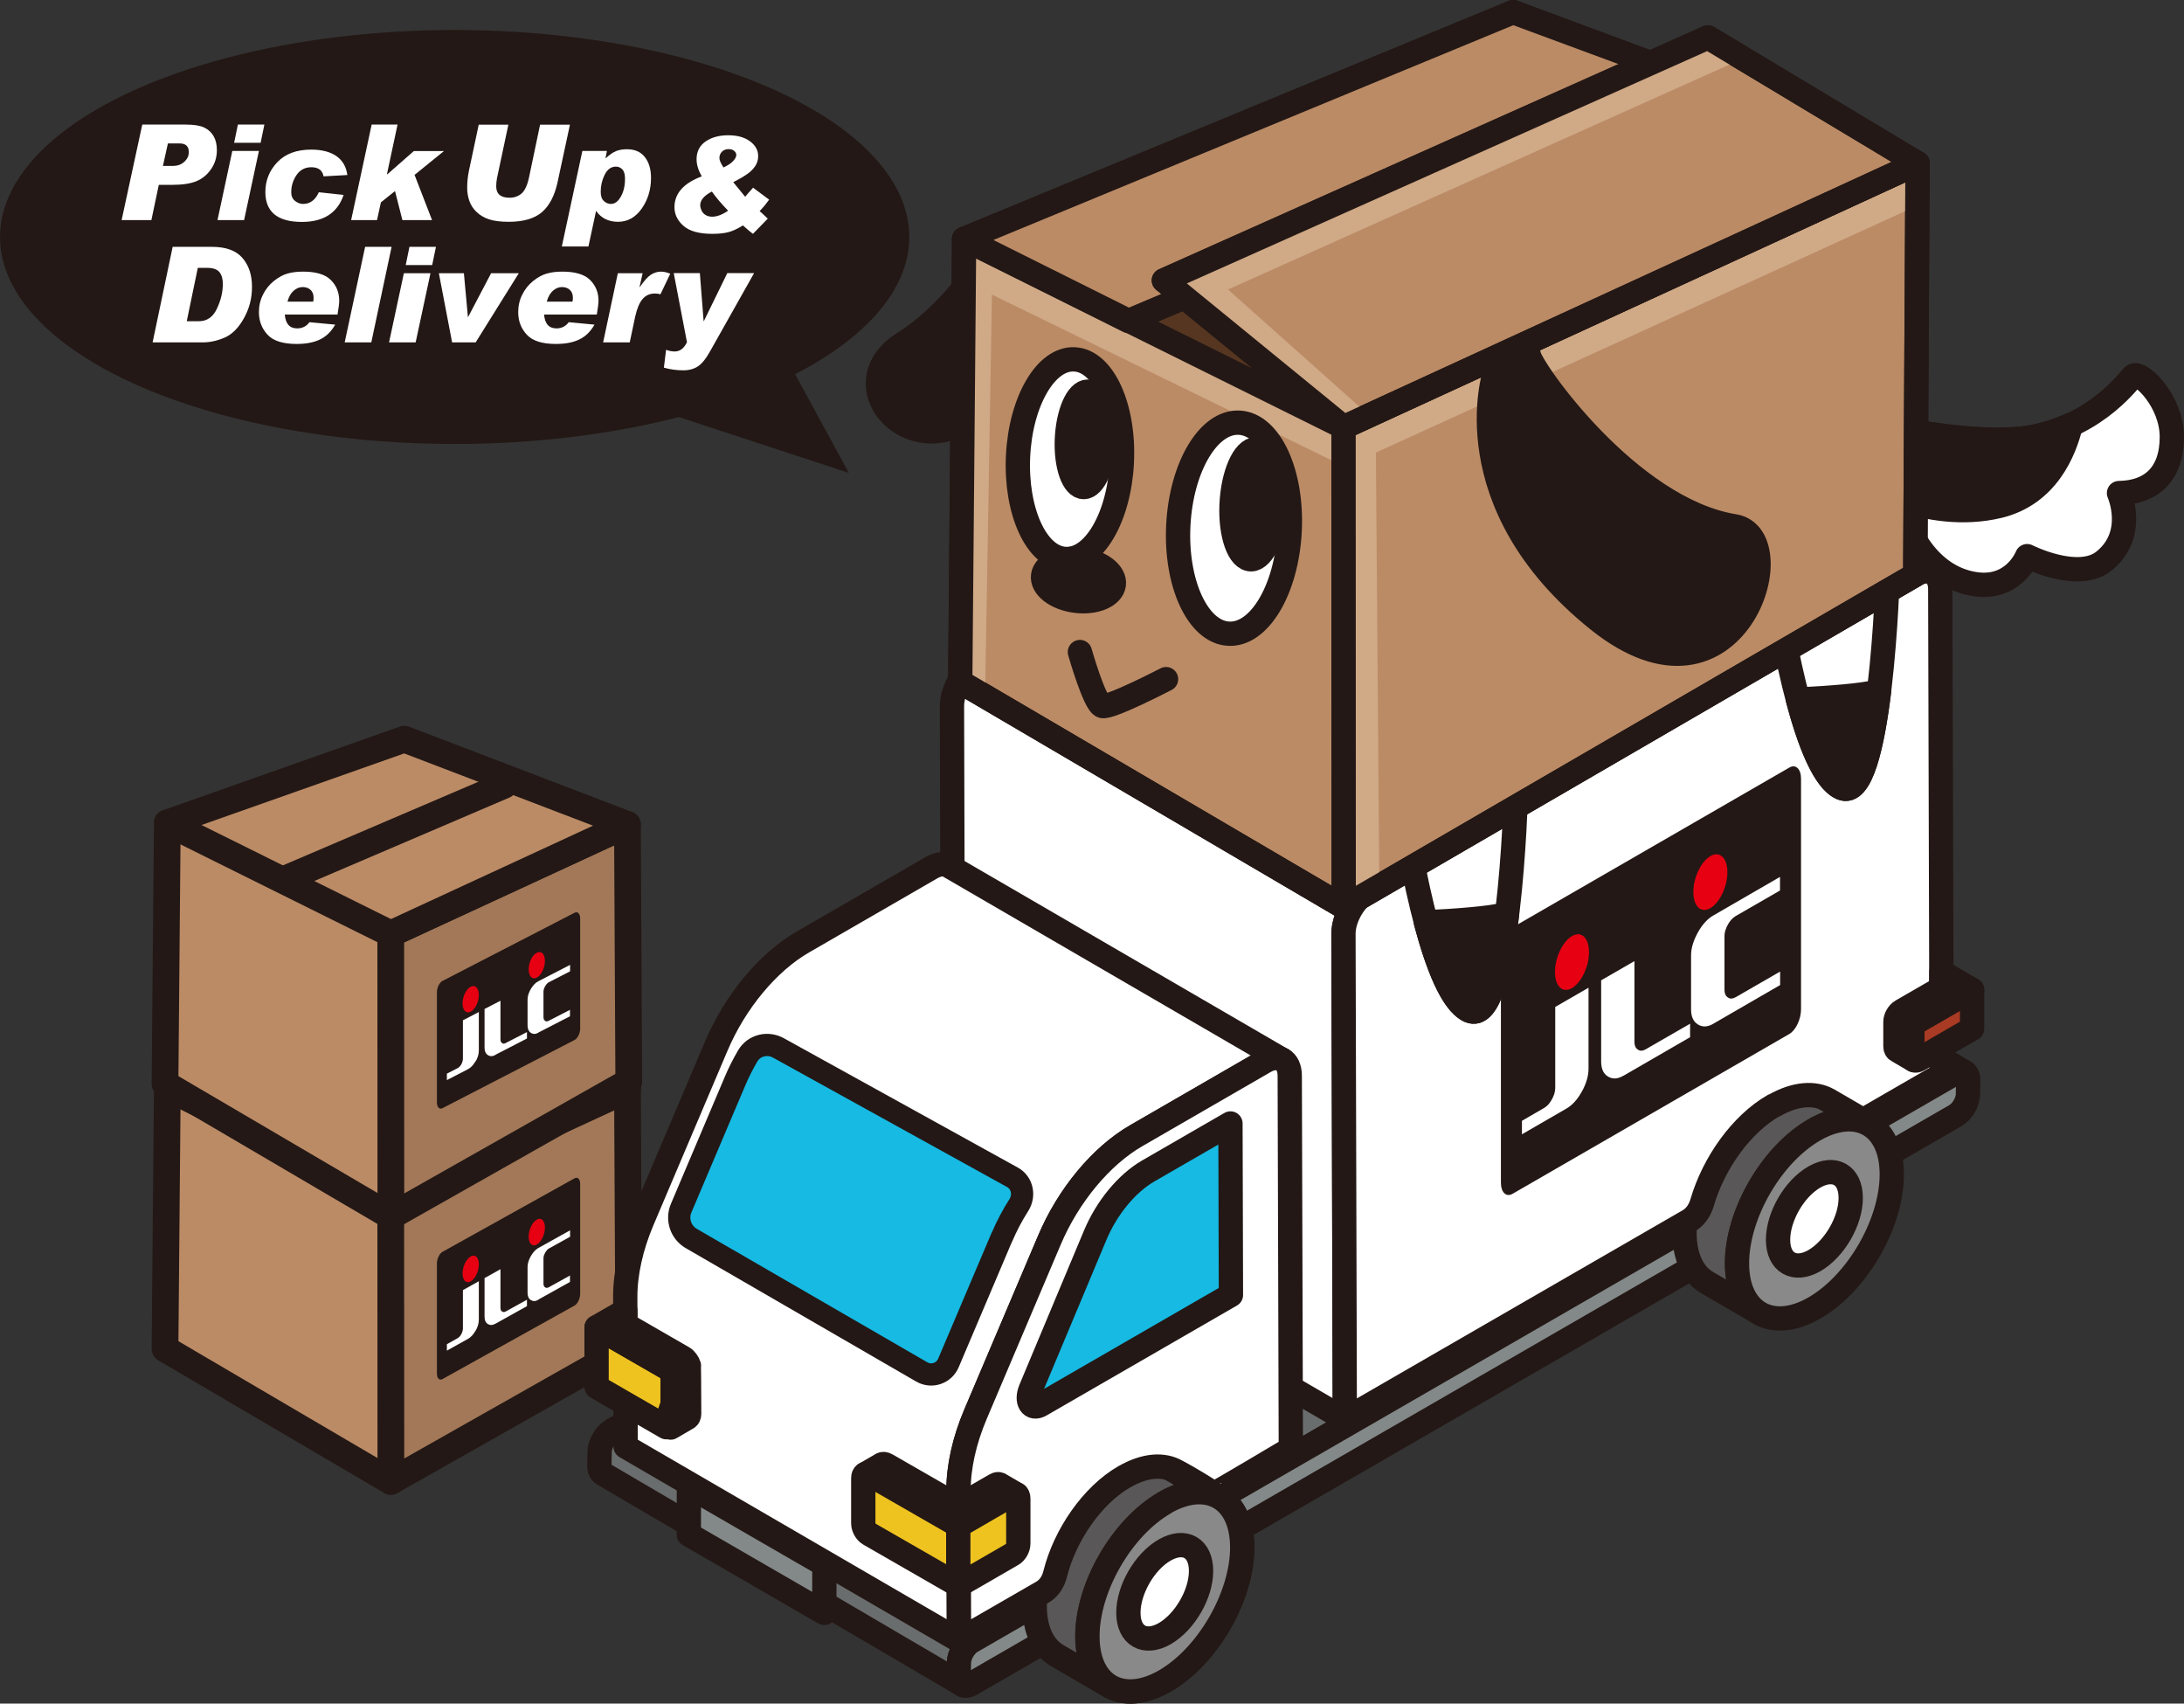 <?xml version="1.0" encoding="UTF-8"?><svg id="b" xmlns="http://www.w3.org/2000/svg" viewBox="0 0 179.75 140.17"><rect x="0" y="0" width="179.75" height="140.17" fill="#333333" stroke="none"/><g id="c"><polygon points="32.17 121.89 13.58 110.98 13.77 89.52 33.09 98.13 32.17 121.89" fill="#bb8b66" stroke="#231815" stroke-linecap="round" stroke-linejoin="round" stroke-width="2.2"/><polygon points="51.64 89 51.75 110.81 32.17 121.89 32.16 98.64 51.64 89" fill="#a27858" stroke="#231815" stroke-linecap="round" stroke-linejoin="round" stroke-width="2.2"/><polygon points="13.77 89.52 32.16 98.64 51.64 89.65 33.28 82.63 13.77 89.52" fill="#bb8b66" stroke="#231815" stroke-linecap="round" stroke-linejoin="round" stroke-width="2.2"/><line x1="23.54" y1="94.1" x2="41.5" y2="86.42" fill="#bb8b66" stroke="#231815" stroke-linecap="round" stroke-linejoin="round" stroke-width="2.2"/><path d="M47.75,106.46c0,.39-.21.82-.46.96l-10.87,6.05c-.25.14-.46-.06-.46-.45v-9.06c0-.39.21-.82.46-.96l10.87-6.05c.25-.14.46.06.46.45v9.06Z" fill="#231815"/><path d="M39.13,109.5c-.17.31-.38.53-.61.66l-1.74.97v-.53l.88-.49c.06-.03.11-.08.17-.14.05-.06.1-.12.14-.2.04-.07.07-.15.09-.22.02-.08.04-.15.04-.22v-3.18l1.31-.73v3.18c0,.28-.09.58-.26.89Z" fill="#fff"/><path d="M40.76,108.92c-.23.13-.43.13-.61.02-.18-.11-.27-.31-.27-.6v-3.18l1.31-.73v3.18c0,.14.04.24.13.3.08.06.18.06.3,0l1.75-.97v.53l-2.62,1.46Z" fill="#fff"/><path d="M39.41,104.04c0,.56-.3,1.19-.67,1.39-.37.21-.67-.08-.67-.65s.3-1.19.67-1.4c.37-.21.67.08.67.65Z" fill="#e60012"/><path d="M44.85,101.01c0,.56-.3,1.19-.67,1.39-.37.21-.67-.08-.67-.65s.3-1.19.67-1.4c.37-.21.67.08.67.65Z" fill="#e60012"/><path d="M44.3,106.95c-.23.13-.43.13-.61.02-.18-.11-.27-.31-.27-.6v-2.13c0-.27.09-.57.27-.89.18-.31.38-.53.61-.66l2.62-1.46v.53l-1.75.97c-.06.03-.11.08-.16.14-.05.06-.1.13-.14.2-.04.07-.07.15-.1.22-.02.08-.04.15-.04.21v2.12c0,.14.04.24.13.3.08.06.18.06.3,0l1.75-.97v.53l-2.62,1.46Z" fill="#fff"/><polygon points="32.17 100.08 13.58 89.17 13.77 67.71 33.09 76.33 32.17 100.08" fill="#bb8b66" stroke="#231815" stroke-linecap="round" stroke-linejoin="round" stroke-width="2.2"/><polygon points="51.64 67.84 51.75 89 32.17 100.08 32.16 76.84 51.64 67.84" fill="#a27858" stroke="#231815" stroke-linecap="round" stroke-linejoin="round" stroke-width="2.2"/><polygon points="13.77 67.71 32.16 76.84 51.64 67.84 33.28 60.82 13.77 67.71" fill="#bb8b66" stroke="#231815" stroke-linecap="round" stroke-linejoin="round" stroke-width="2.2"/><line x1="23.54" y1="72.29" x2="41.5" y2="64.61" fill="#bb8b66" stroke="#231815" stroke-linecap="round" stroke-linejoin="round" stroke-width="2.2"/><path d="M47.75,84.63c0,.39-.21.81-.46.94l-10.87,5.61c-.25.13-.46-.08-.46-.47v-9.06c0-.39.21-.81.46-.94l10.87-5.61c.25-.13.46.08.46.47v9.06Z" fill="#231815"/><path d="M39.13,87.33c-.17.3-.38.52-.61.64l-1.74.9v-.53l.88-.45c.06-.03.11-.07.17-.13.05-.06.1-.12.14-.19.04-.07.07-.14.09-.22.02-.08.04-.15.04-.22v-3.18l1.31-.68v3.18c0,.28-.09.58-.26.88Z" fill="#fff"/><path d="M40.76,86.81c-.23.12-.43.12-.61,0-.18-.12-.27-.32-.27-.61v-3.18l1.31-.68v3.18c0,.14.04.24.13.3.08.07.18.07.3,0l1.75-.9v.53l-2.62,1.35Z" fill="#fff"/><path d="M39.41,81.87c0,.56-.3,1.18-.67,1.37-.37.19-.67-.11-.67-.68s.3-1.18.67-1.37c.37-.19.67.11.67.68Z" fill="#e60012"/><path d="M44.85,79.07c0,.56-.3,1.18-.67,1.37-.37.19-.67-.11-.67-.68s.3-1.18.67-1.37c.37-.19.67.11.67.68Z" fill="#e60012"/><path d="M44.3,84.98c-.23.12-.43.12-.61,0-.18-.12-.27-.32-.27-.61v-2.13c0-.27.09-.56.27-.87.18-.3.38-.51.61-.63l2.62-1.35v.53l-1.75.9c-.06.03-.11.07-.16.13-.05.06-.1.12-.14.19-.04.07-.07.14-.1.22-.02.08-.04.15-.04.21v2.12c0,.14.04.24.13.3.08.07.18.07.3,0l1.75-.9v.53l-2.62,1.35Z" fill="#fff"/><ellipse cx="37.42" cy="19.5" rx="37.42" ry="17.03" fill="#231815"/><polygon points="62.8 25.93 69.86 38.91 54 33.7 62.8 25.93" fill="#231815" fill-rule="evenodd"/><path d="M157.49,35.5s6.09,1.16,9.81.46c5.5-1.05,8.05-4.93,8.31-5.06.63-.32,3.13,2.12,3.14,5.04,0,3.1-1.72,4.59-4.35,4.63,0,0,1.51,3.38-1.23,5.59-2.14,1.73-6.33-.4-6.33-.4,0,0-1.12,2.9-4.49,2.27-3.38-.62-5.67-3.96-6.41-8.36-.74-4.4,1.55-4.17,1.55-4.17Z" fill="#fff" stroke="#231815" stroke-linecap="round" stroke-linejoin="round" stroke-width="2"/><path d="M164.5,41.64c3.96-.96,5.41-4.49,5.94-6.7-.92.42-1.96.78-3.14,1.01-3.72.71-9.81-.46-9.81-.46,0,0-2.29-.23-1.55,4.18.08.47.18.93.29,1.37,2.38.81,5.35,1.3,8.26.6Z" fill="#231815" stroke="#231815" stroke-linecap="round" stroke-linejoin="round" stroke-width="2"/><path d="M132.11,70.86c-.19-.11-.45-.09-.73.07l-81.01,46.77c-.56.33-1.02,1.13-1.02,1.78l-.02,1.13c0,.32.12.55.3.66l29.63,17.37c-.19-.11-.33-1.15-.33-1.47v-.34c0-.65.45-1.45,1.02-1.78l81.01-46.77c.29-.16.54-.18.73-.07l-29.58-17.36Z" fill="#6a6d6d" stroke="#231815" stroke-linecap="round" stroke-linejoin="round" stroke-width="2"/><path d="M160.96,88.29c.57-.33,1.03-.06,1.03.59l-.02,1.13c0,.65-.46,1.45-1.03,1.78l-81.01,46.77c-.57.33-1.03.06-1.03-.59l.02-1.13c0-.65.46-1.45,1.02-1.78l81.01-46.77Z" fill="#838989" stroke="#231815" stroke-linecap="round" stroke-linejoin="round" stroke-width="2"/><path d="M96.05,120.69c-1.16-.67-2.76-.58-4.54.45-3.52,2.03-6.36,6.95-6.35,11,0,2.01.72,3.42,1.86,4.08l4.33,2.52c-1.14-.66-1.85-2.07-1.86-4.08-.01-4.05,2.83-8.97,6.35-11,1.77-1.02,3.38-1.12,4.54-.45l-4.33-2.52Z" fill="#261810" stroke="#231815" stroke-linecap="round" stroke-linejoin="round" stroke-width="2"/><path d="M95.84,123.65c3.52-2.03,6.38-.4,6.4,3.65.01,4.04-2.83,8.96-6.35,11-3.52,2.03-6.38.4-6.39-3.64-.01-4.05,2.83-8.97,6.35-11ZM95.88,135.82c2.33-1.35,4.22-4.61,4.21-7.28,0-2.68-1.9-3.76-4.24-2.41-2.33,1.35-4.21,4.61-4.2,7.29,0,2.67,1.9,3.75,4.23,2.41h0Z" fill="#1d130c" stroke="#231815" stroke-linecap="round" stroke-linejoin="round" stroke-width="2"/><path d="M96.05,120.69c-1.16-.67-2.76-.58-4.54.45-3.52,2.03-6.36,6.95-6.35,11,0,2.01.72,3.42,1.86,4.08l4.33,2.52c-1.14-.66-1.85-2.07-1.86-4.08-.01-4.05,2.83-8.97,6.35-11,1.77-1.02,3.38-1.12,4.54-.45l-4.33-2.52Z" fill="#595757" stroke="#231815" stroke-linecap="round" stroke-linejoin="round" stroke-width="2"/><path d="M126.87,28.42c-.37-.22-.89-.19-1.47.14l-44.99,25.97c-1.14.66-2.06,2.26-2.06,3.56l.11,39.96,32.23,18.73-.11-39.96c0-1.31.92-2.9,2.06-3.56l44.99-25.97c.57-.33,1.09-.36,1.47-.14-10.74-6.24-21.48-12.49-32.23-18.73Z" fill="#fff" stroke="#231815" stroke-linecap="round" stroke-linejoin="round" stroke-width="2"/><path d="M78.12,71.25c-.38-.22-.89-.18-1.47.15l-10.56,6.1c-2.88,1.66-5.59,4.91-7.15,8.6l-6.09,14.34c-.91,2.15-1.39,4.32-1.39,6.26l.03,12.33,27.43,15.94-.04-12.33c0-1.93.48-4.11,1.39-6.25l6.09-14.34c1.56-3.69,4.27-6.94,7.15-8.6l10.56-6.1c.58-.33,1.09-.36,1.47-.15l-27.43-15.94Z" fill="#fff" stroke="#231815" stroke-linecap="round" stroke-linejoin="round" stroke-width="2"/><path d="M92.56,121.5c1.68-.97,3.21-1.06,4.31-.42,0,0,1.4.73,3.04,1.82.06.04,6.33-3.7,6.33-3.7l-.09-30.68c0-1.31-.93-1.84-2.07-1.18l-10.56,6.1c-2.88,1.66-5.59,4.91-7.15,8.6l-6.09,14.34c-.91,2.15-1.39,4.32-1.39,6.25l.04,12.33,6.87-3.96c.54-.31.89-.87,1.04-1.48.8-3.21,3.05-6.49,5.71-8.02Z" fill="#fff" stroke="#231815" stroke-linecap="round" stroke-linejoin="round" stroke-width="2"/><path d="M148.51,95.03c2.33-1.35,4.23-.27,4.24,2.42,0,2.67-1.88,5.94-4.21,7.28-2.33,1.34-4.22.26-4.23-2.41,0-2.68,1.88-5.94,4.2-7.29Z" fill="#a58a79" stroke="#231815" stroke-linecap="round" stroke-linejoin="round" stroke-width="2"/><path d="M149.52,90c-1.16-.67-2.76-.58-4.53.45-3.52,2.03-6.36,6.95-6.35,11,0,2.01.72,3.42,1.86,4.08l4.33,2.52c-1.14-.66-1.85-2.07-1.86-4.08-.01-4.05,2.83-8.97,6.35-11,1.77-1.02,3.38-1.12,4.54-.45l-4.33-2.52Z" fill="#595757" stroke="#231815" stroke-linecap="round" stroke-linejoin="round" stroke-width="2"/><path d="M145.99,90.98c1.77-1.02,3.38-1.12,4.53-.45l2.82,1.64,6.46-3.73-.11-39.96c0-1.31-.92-1.84-2.07-1.18l-44.99,25.97c-1.14.66-2.06,2.25-2.06,3.56l.11,39.96,28.32-16.35c.55-.32.91-.88,1.09-1.49.94-3.23,3.21-6.44,5.88-7.98Z" fill="#fff" stroke="#231815" stroke-linecap="round" stroke-linejoin="round" stroke-width="2"/><path d="M148.23,83.05c0,.81-.43,1.72-.97,2.03l-22.76,13.14c-.53.31-.97-.1-.97-.92v-18.97c0-.81.43-1.72.97-2.03l22.76-13.14c.53-.31.97.1.97.91v18.97Z" fill="#231815"/><path d="M130.19,89.81c-.36.66-.79,1.13-1.28,1.41l-3.65,2.11v-1.11l1.83-1.06c.12-.07.24-.17.35-.29.11-.13.2-.26.29-.42.08-.15.15-.31.2-.47.05-.17.07-.32.07-.47v-6.66l2.74-1.58v6.67c0,.6-.19,1.22-.55,1.88Z" fill="#fff"/><path d="M133.61,88.51c-.48.28-.9.3-1.28.06-.37-.23-.55-.64-.55-1.24v-6.67l2.74-1.58v6.66c0,.29.09.5.28.62.18.13.39.12.64-.02l3.66-2.11v1.11l-5.48,3.17Z" fill="#fff"/><path d="M130.78,78.35c0,1.18-.63,2.5-1.4,2.95-.78.45-1.4-.15-1.4-1.33s.63-2.5,1.4-2.95c.78-.45,1.4.15,1.4,1.33Z" fill="#e60012"/><path d="M142.17,71.77c0,1.18-.63,2.5-1.4,2.95-.78.45-1.4-.15-1.4-1.33s.63-2.5,1.4-2.95c.77-.45,1.4.15,1.4,1.33Z" fill="#e60012"/><path d="M141.02,84.23c-.48.28-.9.3-1.28.06-.37-.23-.56-.64-.56-1.24v-4.46c0-.57.19-1.19.56-1.87.37-.66.8-1.13,1.28-1.4l5.48-3.17v1.12l-3.66,2.11c-.12.07-.23.17-.35.29-.11.13-.21.27-.29.42-.08.15-.15.31-.2.47-.05.16-.07.31-.07.45v4.44c0,.29.09.5.28.62.17.13.39.12.64-.02l3.66-2.11v1.11l-5.48,3.17Z" fill="#fff"/><path d="M95.84,123.65c3.52-2.03,6.38-.4,6.4,3.65.01,4.04-2.83,8.96-6.35,11-3.52,2.03-6.38.4-6.39-3.64-.01-4.05,2.83-8.97,6.35-11Z" fill="#898989" stroke="#231815" stroke-linecap="round" stroke-linejoin="round" stroke-width="2"/><path d="M149.31,92.97c3.52-2.03,6.38-.4,6.39,3.64.01,4.04-2.83,8.96-6.35,11-3.52,2.03-6.38.4-6.39-3.64-.01-4.05,2.83-8.97,6.35-11Z" fill="#898989" stroke="#231815" stroke-linecap="round" stroke-linejoin="round" stroke-width="2"/><path d="M101.27,92.44l.04,14.11-15.66,9.04c-.77.45-1.24-.28-.82-1.28l5.31-12.68c.95-2.26,2.59-4.25,4.34-5.27l6.79-3.92Z" fill="#16bae3" stroke="#231815" stroke-linecap="round" stroke-linejoin="round" stroke-width="2"/><path d="M82.46,101.8c.39-.92.86-1.81,1.39-2.64.5-.78.3-1.84-.52-2.29l-19.27-10.65c-.89-.49-2.01-.21-2.52.66-.39.67-.75,1.37-1.05,2.09l-4.43,10.44c-.39.92-.03,1.99.83,2.49l18.97,10.98c.81.47,1.84.12,2.2-.74l4.4-10.36Z" fill="#16bae3" stroke="#231815" stroke-linecap="round" stroke-linejoin="round" stroke-width="1.83"/><path d="M162.31,81.44v3.2s-4.41,2.55-4.41,2.55c-.29.17-.52.03-.52-.29v-2.02c0-.33.22-.73.51-.89l4.42-2.55Z" fill="#a93a23" stroke="#231815" stroke-linecap="round" stroke-linejoin="round" stroke-width="2"/><path d="M159.78,79.97v1.32h.02l-3.29,1.9c-.29.17-.51.56-.51.89v2.02c0,.16.06.28.16.33l1.37.8c-.09-.05-.15-.17-.15-.33v-2.02c0-.33.22-.73.51-.89l4.42-2.55-2.52-1.47Z" fill="#ea4f17" stroke="#231815" stroke-linecap="round" stroke-linejoin="round" stroke-width="2"/><path d="M82.29,122.15c-.09-.05-.22-.05-.37.04l-3.03,1.75-5.94-3.41c-.14-.08-.27-.09-.37-.04l-1.37.8c.09-.06.22-.05.37.04l5.94,3.41h-.02s0,3.22,0,3.22l1.37.8v-3.2s.02-.02.02-.02l.03.02v3.2s1.36-.8,1.36-.8v-3.2s-.01-.01-.01-.01l3.03-1.75c.14-.08.27-.09.37-.04l-1.37-.8Z" fill="#f5d54e" stroke="#231815" stroke-linecap="round" stroke-linejoin="round" stroke-width="2"/><path d="M71.57,121.32c-.29-.16-.52-.03-.52.29v3.73c0,.33.22.73.51.89l7.34,4.22v-4.91s-7.34-4.22-7.34-4.22Z" fill="#eec320" stroke="#231815" stroke-linecap="round" stroke-linejoin="round" stroke-width="2"/><path d="M83.29,122.99c.29-.16.52-.03.52.29v3.73c0,.33-.22.73-.51.89l-4.43,2.56v-4.91s4.42-2.56,4.42-2.56Z" fill="#eec320" stroke="#231815" stroke-linecap="round" stroke-linejoin="round" stroke-width="2"/><path d="M54.85,112.52c.29.17.51.56.51.89v2.02c0,.33-.24.46-.52,2l-5.74-3.31v-4.91s5.75,3.31,5.75,3.31Z" fill="#eec320" stroke="#231815" stroke-linecap="round" stroke-linejoin="round" stroke-width="2"/><path d="M56.7,112.36c-.07-.23-.27-.52-.48-.64l-4.77-2.75h.02v-1.13l-2.36,1.36,5.74,3.31c.23.13.52.53.51.89v2.02c0,.16-.06,1.99-.16,2.04l1.37-.8c.09-.05.15-.17.15-.33,0-2.46-.03-3.98-.03-3.98Z" fill="#f5d54e" stroke="#231815" stroke-linecap="round" stroke-linejoin="round" stroke-width="2"/><polygon points="67.85 128.74 67.84 132.71 56.69 126.26 56.7 122.3 67.85 128.74" fill="#838989" stroke="#231815" stroke-linecap="round" stroke-linejoin="round" stroke-width="2"/><path d="M95.87,134.41c1.65-.96,2.99-3.27,2.98-5.16,0-1.9-1.35-2.66-3-1.71-1.65.95-2.98,3.26-2.98,5.16,0,1.89,1.35,2.66,3,1.71h0Z" fill="#fff" stroke="#231815" stroke-linecap="round" stroke-linejoin="round" stroke-width="2"/><path d="M149.34,103.72c1.65-.96,2.99-3.27,2.98-5.16,0-1.9-1.35-2.66-3-1.71-1.65.95-2.98,3.26-2.98,5.16,0,1.89,1.35,2.66,3,1.71h0Z" fill="#fff" stroke="#231815" stroke-linecap="round" stroke-linejoin="round" stroke-width="2"/><path d="M82.91,18.51c-1.85,3.18-4.82,7.41-8.55,9.74-6.48,4.06,3.51,13.33,9.52,1.27,3.07-6.15,3.31-9.97,2.81-12.24l-3.78,1.23Z" fill="#231815" stroke="#231815" stroke-linecap="round" stroke-linejoin="round" stroke-width="2"/><polygon points="110.59 74.62 79.03 56.1 79.35 19.66 112.16 34.29 110.59 74.62" fill="#bb8b66" stroke="#231815" stroke-linecap="round" stroke-linejoin="round" stroke-width="2"/><polygon points="81.08 57.09 81.64 24.24 110.02 38.08 110.58 35.15 79.35 19.66 79.03 56.1 81.08 57.09" fill="#d0a986"/><polygon points="110.59 74.62 79.03 56.1 79.35 19.66 112.16 34.29 110.59 74.62" fill="none" stroke="#231815" stroke-linecap="round" stroke-linejoin="round" stroke-width="2"/><polygon points="79.35 19.66 124.53 1 157.82 13.44 110.58 35.15 79.35 19.66" fill="#563621" stroke="#231815" stroke-linecap="round" stroke-linejoin="round" stroke-width="2"/><polygon points="124.53 1 124.53 32.03 146.61 31.4 157.82 13.44 124.53 1" fill="#563621" stroke="#231815" stroke-linecap="round" stroke-linejoin="round" stroke-width="2"/><path d="M115.59,67.14s2.07,14.56,5.35,16.02,3.82-17.69,3.82-17.69l-9.17,1.67Z" fill="#fff" stroke="#231815" stroke-linecap="round" stroke-linejoin="round" stroke-width="2"/><path d="M117.36,75.89c.9,3.39,2.12,6.62,3.58,7.27,1.6.71,2.54-3.46,3.09-7.93-.09,0-.17,0-.26.03-1.1.3-3.95.51-6.41.63Z" fill="#231815" stroke="#231815" stroke-linecap="round" stroke-linejoin="round" stroke-width="2"/><path d="M146.2,48.81s2.07,14.56,5.35,16.02c3.28,1.46,3.82-17.69,3.82-17.69l-9.17,1.67Z" fill="#fff" stroke="#231815" stroke-linecap="round" stroke-linejoin="round" stroke-width="2"/><path d="M147.98,57.56c.9,3.39,2.12,6.62,3.58,7.27,1.6.71,2.54-3.46,3.09-7.93-.09,0-.17,0-.26.03-1.1.3-3.95.51-6.41.63Z" fill="#231815" stroke="#231815" stroke-linecap="round" stroke-linejoin="round" stroke-width="2"/><polygon points="157.82 13.44 157.63 47.3 110.59 74.62 110.58 35.15 157.82 13.44" fill="#bb8b66" stroke="#231815" stroke-linecap="round" stroke-linejoin="round" stroke-width="2"/><polygon points="113.52 72.61 113.24 37.24 157.69 16.97 157.82 13.44 110.58 35.15 110.59 74.62 113.52 72.61" fill="#d0a986"/><polygon points="157.82 13.44 157.63 47.3 110.59 74.62 110.58 35.15 157.82 13.44" fill="none" stroke="#231815" stroke-linecap="round" stroke-linejoin="round" stroke-width="2"/><path d="M125.82,29.19c.11,1.08,8.24,12.72,16.91,14.11,5.11.82.11,16.77-11.19,7.72-12.04-9.65-8.52-20.33-8.52-20.33l2.8-1.5Z" fill="#231815" stroke="#231815" stroke-linecap="round" stroke-linejoin="round" stroke-width="2"/><polygon points="79.35 19.66 92.88 26.41 139.73 6.62 124.53 1 79.35 19.66" fill="#bb8b66" stroke="#231815" stroke-linecap="round" stroke-linejoin="round" stroke-width="2"/><polygon points="110.58 35.15 95.79 23.07 140.57 3.08 157.82 13.44 110.58 35.15" fill="#bb8b66" stroke="#231815" stroke-linecap="round" stroke-linejoin="round" stroke-width="2"/><polygon points="112.68 34.17 101.07 23.82 143.15 4.95 140.57 3.08 95.79 23.07 110.58 35.15 112.68 34.17" fill="#d0a986"/><polygon points="110.58 35.15 95.79 23.07 140.57 3.08 157.82 13.44 110.58 35.15" fill="none" stroke="#231815" stroke-linecap="round" stroke-linejoin="round" stroke-width="2"/><path d="M106.14,43.72c-.25,4.8-2.5,8.57-5.03,8.42-2.53-.14-4.38-4.15-4.13-8.94.25-4.8,2.5-8.57,5.03-8.42,2.53.14,4.38,4.15,4.13,8.94Z" fill="#fff" stroke="#231815" stroke-linecap="round" stroke-linejoin="round" stroke-width="2"/><path d="M92.33,38.04c-.22,4.53-2.31,8.1-4.67,7.95-2.36-.14-4.09-3.93-3.87-8.47.22-4.53,2.31-8.1,4.67-7.95,2.36.14,4.09,3.93,3.87,8.47Z" fill="#fff" stroke="#231815" stroke-linecap="round" stroke-linejoin="round" stroke-width="2"/><path d="M90.88,36.51c-.17,2.16-.99,3.75-1.83,3.55-.84-.2-1.39-2.11-1.22-4.27.17-2.16.99-3.75,1.83-3.55.84.2,1.39,2.11,1.22,4.27Z" fill="#231815" stroke="#231815" stroke-linecap="round" stroke-linejoin="round" stroke-width="2"/><path d="M104.95,41.9c-.21,2.49-1.17,4.33-2.15,4.1-.98-.23-1.62-2.43-1.41-4.92s1.17-4.33,2.15-4.1c.98.23,1.62,2.43,1.41,4.92Z" fill="#231815" stroke="#231815" stroke-linecap="round" stroke-linejoin="round" stroke-width="2"/><path d="M91.67,48.1c-.13.94-1.53,1.54-3.14,1.33-1.61-.2-2.81-1.13-2.68-2.07.13-.94,1.53-1.54,3.14-1.33,1.61.2,2.81,1.13,2.68,2.07Z" fill="#231815" stroke="#231815" stroke-linecap="round" stroke-linejoin="round" stroke-width="2"/><path d="M88.88,53.65s1.21,4.26,1.85,4.44c.64.18,5.24-2.21,5.24-2.21" fill="none" stroke="#231815" stroke-linecap="round" stroke-linejoin="round" stroke-width="2"/><path d="M11.71,10.25h3.57c.67,0,1.18.08,1.52.24.34.16.6.4.78.71.18.31.27.7.27,1.15,0,.59-.16,1.11-.48,1.57-.32.46-.72.79-1.21.99-.48.2-1.16.3-2.01.3h-1.08l-.61,2.9h-2.45l1.7-7.86ZM13.41,13.65h.82c.38,0,.7-.11.94-.34.25-.23.37-.49.37-.8,0-.47-.25-.71-.77-.71h-.95l-.41,1.85Z" fill="#fff"/><path d="M21.31,12.42l-1.22,5.69h-2.19l1.22-5.69h2.2ZM21.76,10.25l-.31,1.5h-2.18l.31-1.5h2.19Z" fill="#fff"/><path d="M28.6,14.4l-1.97.11c-.09-.5-.43-.75-1-.75-.53,0-.94.22-1.23.65-.29.43-.43.9-.43,1.41,0,.31.1.54.31.71.2.16.42.25.66.25.58,0,1.01-.32,1.3-.96l2.04.22c-.5,1.48-1.65,2.22-3.43,2.22-2,0-3.01-.82-3.01-2.46,0-.95.33-1.77.99-2.46.66-.69,1.59-1.03,2.79-1.03.86,0,1.55.18,2.06.53.51.35.82.88.91,1.58Z" fill="#fff"/><path d="M36.55,12.42l-2.43,1.97,1.44,3.72h-2.44l-.61-2.39-1.16.93-.32,1.46h-2.13l1.69-7.86h2.13l-.87,4.07.02.03,2.19-1.92h2.49Z" fill="#fff"/><path d="M46.91,10.25l-1.02,4.74c-.24,1.11-.67,1.93-1.28,2.46-.61.53-1.53.8-2.74.8-.67,0-1.21-.07-1.61-.2-.4-.13-.74-.33-1.02-.59-.28-.26-.48-.57-.6-.9-.12-.34-.19-.7-.19-1.09,0-.49.05-.96.14-1.4l.81-3.81h2.44l-.94,4.42c-.04.21-.06.43-.06.66,0,.62.37.93,1.1.93.39,0,.72-.12.99-.35.27-.24.48-.69.62-1.37l.9-4.29h2.45Z" fill="#fff"/><path d="M49.87,13.01c.31-.29.59-.48.84-.58.25-.1.54-.15.89-.15.64,0,1.13.21,1.47.64.34.43.51,1,.51,1.72,0,.96-.26,1.81-.77,2.53-.51.72-1.16,1.08-1.94,1.08s-1.4-.3-1.81-.9l-.63,2.93h-2.19l1.69-7.86h2.02l-.11.57.02.02ZM50.28,16.78c.32,0,.59-.2.82-.61.23-.4.34-.89.34-1.47,0-.35-.07-.6-.22-.76s-.32-.23-.53-.23c-.4,0-.71.23-.93.68-.22.45-.32.91-.32,1.39,0,.34.08.59.25.75.17.16.36.25.58.25Z" fill="#fff"/><path d="M63.31,16.42c-.23.32-.49.64-.79.95.08.06.3.27.67.62l-1.22,1.25c-.15-.11-.36-.28-.63-.52-.08-.08-.15-.14-.2-.17-.45.28-.86.47-1.22.56-.37.09-.8.13-1.3.13-1.08,0-1.87-.22-2.36-.65-.5-.44-.75-.95-.75-1.54,0-1.13.75-1.98,2.25-2.54-.29-.5-.43-.97-.43-1.41,0-.63.25-1.12.74-1.46.5-.34,1.11-.51,1.86-.51s1.34.16,1.79.49c.45.33.68.74.68,1.22,0,.31-.08.58-.24.82-.16.24-.37.45-.62.63-.25.18-.56.37-.94.57-.02,0-.11.05-.25.13l.98,1.2c.15-.19.33-.39.53-.61.06-.07.1-.12.12-.14l1.34,1ZM59.92,17.33c-.57-.59-1.02-1.12-1.33-1.57-.64.33-.96.71-.96,1.12,0,.14.04.29.11.44.07.15.18.28.33.37s.33.14.54.14c.4,0,.83-.16,1.31-.49ZM59.54,13.78c.36-.17.63-.34.8-.53.17-.18.26-.35.26-.5,0-.13-.06-.24-.18-.34-.12-.1-.27-.14-.45-.14-.23,0-.41.07-.55.21-.14.14-.21.32-.21.52,0,.18.11.44.33.77Z" fill="#fff"/><path d="M14.21,20.31h3.23c1.15,0,1.98.3,2.51.91.53.61.79,1.4.79,2.38s-.23,1.81-.68,2.61c-.45.8-.98,1.32-1.6,1.58-.61.26-1.2.38-1.76.38h-4.14l1.65-7.86ZM15.37,26.43h1c.66,0,1.16-.34,1.48-1.03.33-.69.49-1.37.49-2.05,0-.4-.09-.72-.28-.96-.19-.23-.52-.35-1.01-.35h-.77l-.91,4.39Z" fill="#fff"/><path d="M27.59,26.71c-.32.56-.73.97-1.25,1.22-.51.25-1.16.37-1.93.37-1.12,0-1.92-.25-2.39-.76-.47-.51-.71-1.12-.71-1.86,0-.51.11-.99.33-1.43.22-.45.52-.82.9-1.13.38-.3.75-.51,1.12-.61.37-.11.8-.16,1.29-.16,1.06,0,1.82.23,2.28.69.46.46.69,1.03.69,1.7,0,.22-.05.6-.14,1.14h-4.34c.06.76.4,1.14,1.02,1.14.42,0,.76-.17,1.01-.51l2.11.2ZM25.77,24.83c.03-.08.04-.19.04-.33,0-.29-.09-.51-.26-.66-.17-.15-.39-.22-.64-.22-.27,0-.51.1-.74.3-.23.2-.4.5-.51.9h2.12Z" fill="#fff"/><path d="M32.23,20.31l-1.67,7.86h-2.19l1.68-7.86h2.19Z" fill="#fff"/><path d="M35.43,22.48l-1.22,5.69h-2.19l1.22-5.69h2.2ZM35.88,20.31l-.31,1.5h-2.18l.31-1.5h2.19Z" fill="#fff"/><path d="M42.7,22.48l-3.55,5.69h-1.94l-1.09-5.69h2.06l.33,3.6h.02l1.89-3.6h2.28Z" fill="#fff"/><path d="M48.93,26.71c-.32.56-.73.97-1.25,1.22-.51.25-1.16.37-1.93.37-1.12,0-1.92-.25-2.39-.76-.47-.51-.71-1.12-.71-1.86,0-.51.11-.99.33-1.43.22-.45.52-.82.9-1.13.38-.3.75-.51,1.12-.61.37-.11.8-.16,1.29-.16,1.06,0,1.82.23,2.28.69.46.46.69,1.03.69,1.7,0,.22-.05.6-.14,1.14h-4.34c.06.76.4,1.14,1.02,1.14.42,0,.76-.17,1.01-.51l2.11.2ZM47.11,24.83c.03-.08.04-.19.04-.33,0-.29-.09-.51-.26-.66-.17-.15-.39-.22-.64-.22-.27,0-.51.1-.74.3-.23.2-.4.5-.51.9h2.12Z" fill="#fff"/><path d="M55.16,22.53l-.8,1.68c-.17-.04-.32-.06-.45-.06-.42,0-.76.15-1.02.45-.26.3-.46.78-.61,1.44l-.45,2.13h-2.19l1.21-5.69h2.04l-.25,1.12.02.02c.34-.5.64-.84.9-1.01.26-.17.54-.26.85-.26.23,0,.48.06.75.17Z" fill="#fff"/><path d="M62.06,22.48l-3.61,6.41c-.35.63-.69,1.05-1.02,1.26-.32.21-.72.32-1.19.32-.54,0-1.08-.07-1.6-.22l.18-1.47c.23.09.47.14.71.14.43,0,.76-.25,1.01-.76l-1.09-5.69h2.15l.31,3.95h.02l1.93-3.95h2.2Z" fill="#fff"/></g></svg>